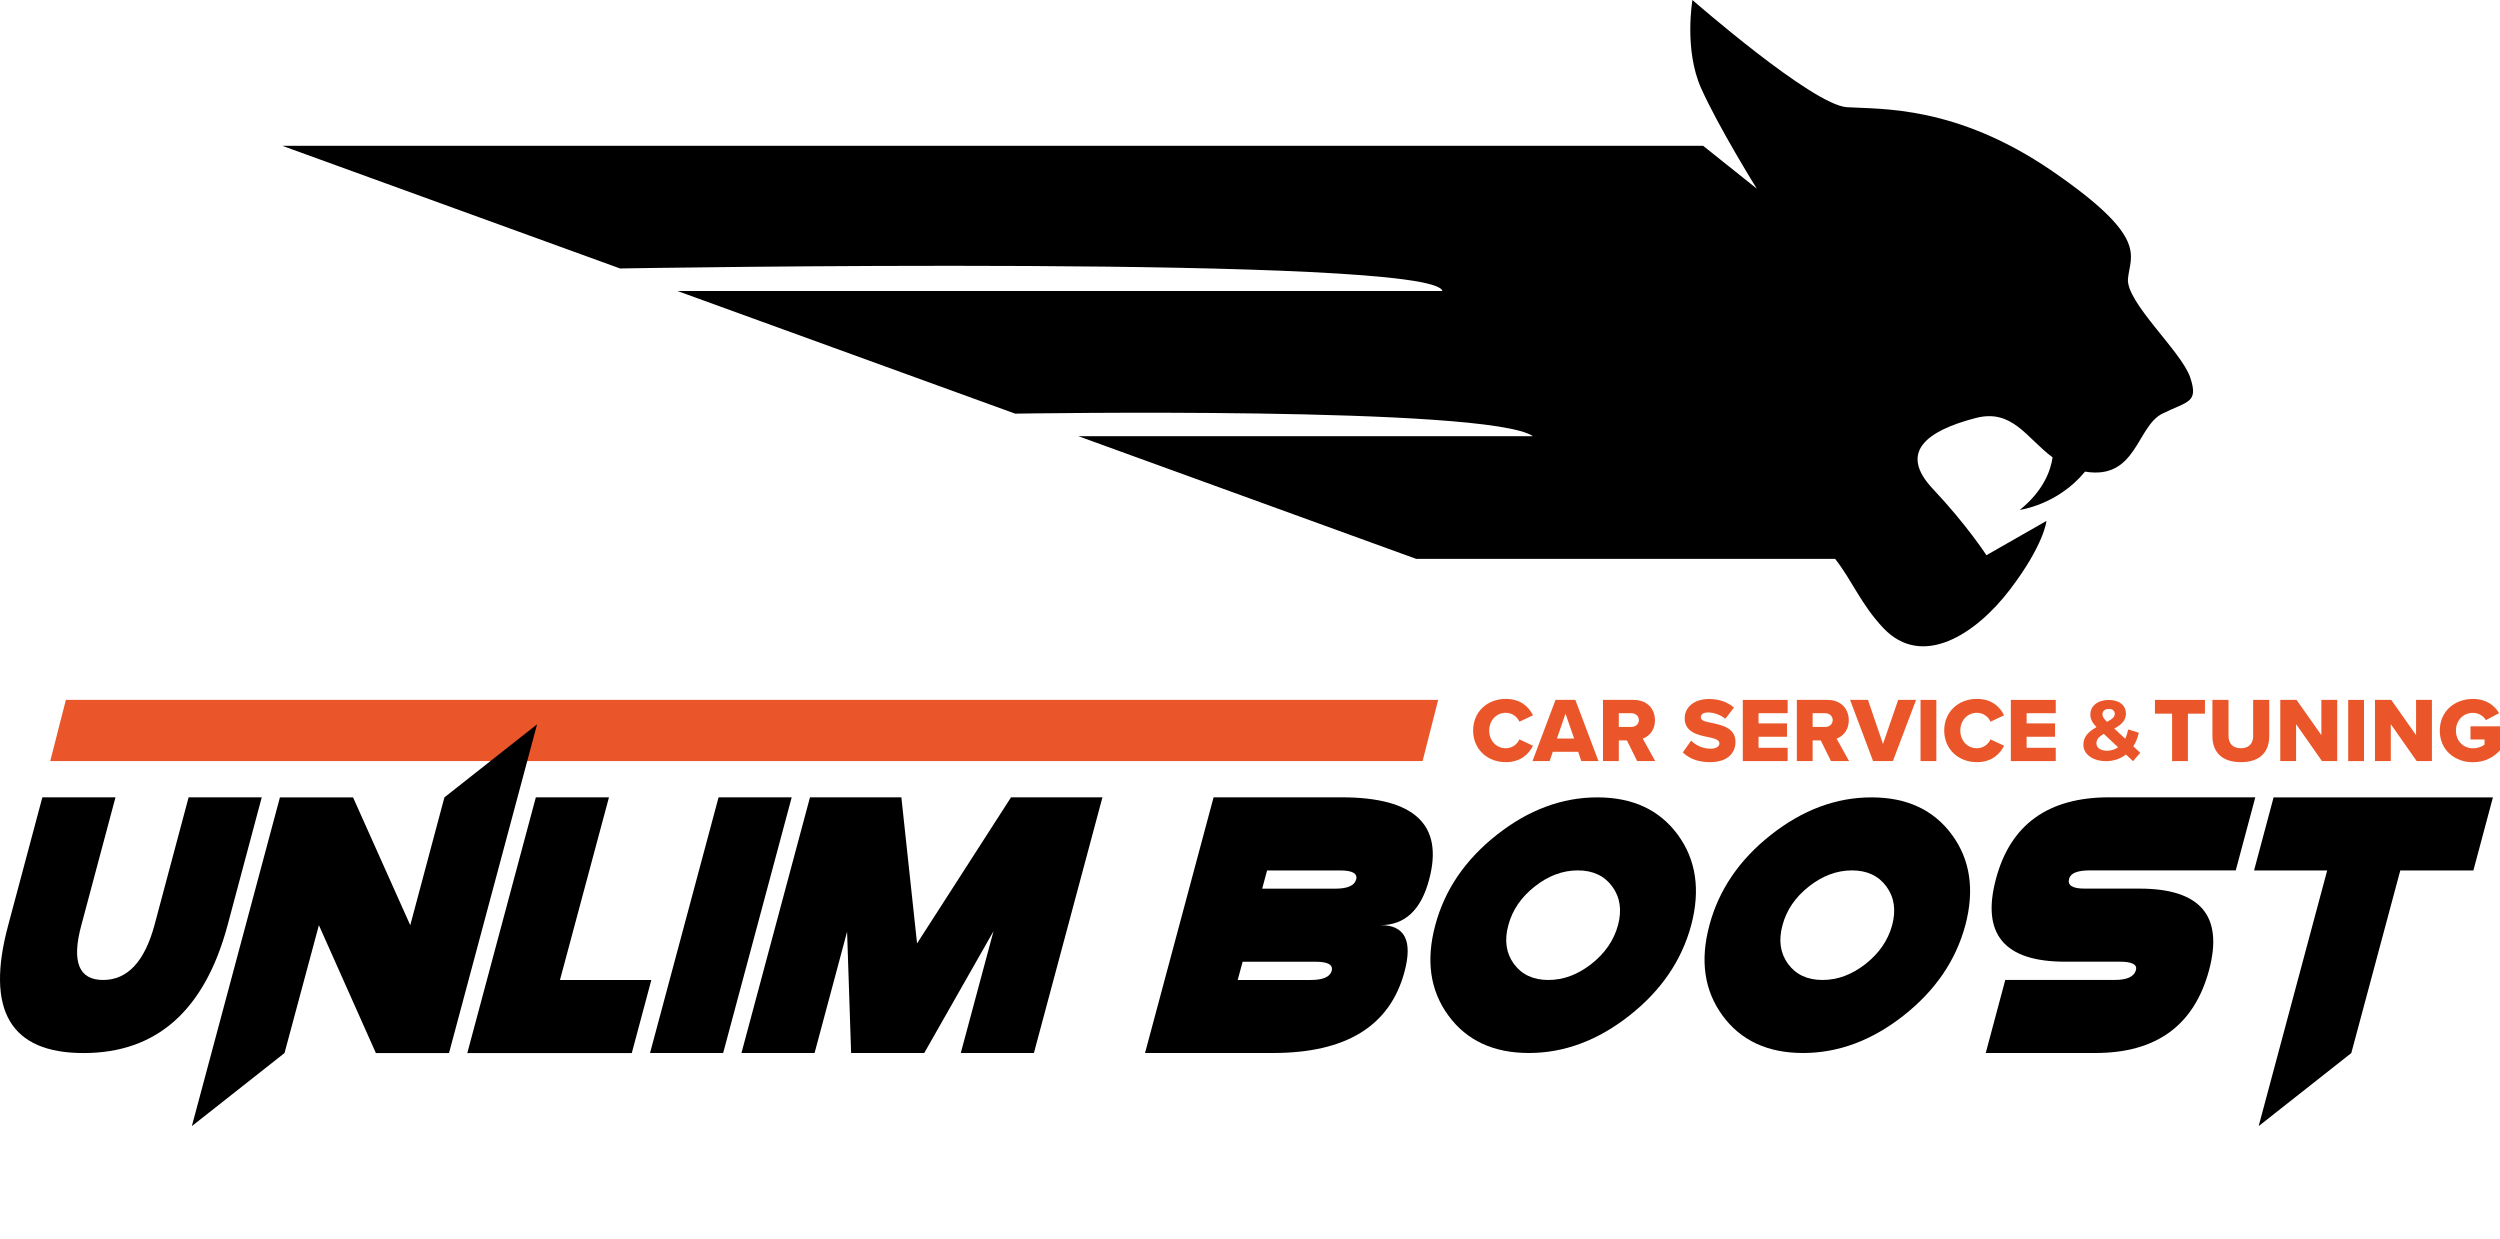 <svg xmlns="http://www.w3.org/2000/svg" width="222" height="110" viewBox="0 0 222 110" fill="none"><path d="M194.486 33.506C193.727 31.224 188.772 26.841 188.964 24.75C189.155 22.654 190.87 21.131 182.294 15.23C173.723 9.329 167.053 9.711 164.005 9.52C160.957 9.329 150.288 0 150.288 0C150.288 0 149.529 4.378 151.048 7.806C152.572 11.234 156.002 16.753 156.002 16.753L151.239 12.948H25.069L55.062 23.84C55.062 23.84 127.317 22.589 128.086 25.841H60.157L90.151 36.733C90.151 36.733 132.246 36.029 136.119 38.733H95.759L125.753 49.626H162.959C164.488 51.576 165.258 53.677 167.249 55.778C170.68 59.397 175.443 56.351 178.486 52.35C181.534 48.354 181.725 46.258 181.725 46.258L176.394 49.304C176.394 49.304 174.679 46.64 171.63 43.403C168.582 40.166 171.057 38.261 175.438 37.12C178.697 36.27 179.955 38.899 182.269 40.613C182.093 41.835 181.434 43.599 179.361 45.278C179.361 45.278 182.731 44.835 185.151 41.88C189.723 42.644 189.723 37.884 192.007 36.738C194.295 35.602 195.251 35.793 194.486 33.506Z" fill="black"></path><path d="M126.326 67.585H4.461L5.849 62.151H127.709L126.326 67.585Z" fill="#EA5629"></path><path d="M0.729 82.156L3.762 70.802H10.256L7.223 82.156C6.347 85.398 6.991 87.022 9.154 87.022C11.317 87.022 12.836 85.398 13.716 82.156L16.749 70.802H23.243L20.21 82.156C18.178 89.726 13.912 93.511 7.419 93.511C0.925 93.511 -1.308 89.721 0.729 82.156Z" fill="black"></path><path d="M28.318 82.156L25.265 93.511L17.036 100L24.858 70.807H31.351L36.431 82.162L39.464 70.807L47.693 64.318L39.872 93.511H33.378L28.318 82.156Z" fill="black"></path><path d="M47.583 70.802H54.076L49.725 87.022H57.839L56.103 93.511H41.496L47.583 70.802Z" fill="black"></path><path d="M70.303 70.802L64.217 93.506H57.723L63.809 70.802H70.303Z" fill="black"></path><path d="M97.897 70.802L91.811 93.506H85.317L88.224 82.689L82.073 93.506H75.579L75.222 82.734L72.335 93.506H65.841L71.927 70.802H80.041L81.434 83.775L89.779 70.802H97.897Z" fill="black"></path><path d="M101.679 93.506L107.766 70.802H119.128C125.622 70.802 128.212 73.24 126.904 78.115C126.19 80.809 124.752 82.151 122.589 82.151C124.752 82.151 125.461 83.534 124.716 86.303C123.429 91.103 119.541 93.506 113.047 93.506H101.679ZM110.346 85.398L109.908 87.022H116.402C117.483 87.022 118.102 86.751 118.253 86.213C118.394 85.67 117.921 85.403 116.84 85.403H110.346V85.398ZM112.519 77.291L112.081 78.914H118.575C119.656 78.914 120.275 78.643 120.426 78.105C120.567 77.562 120.094 77.296 119.012 77.296H112.519V77.291Z" fill="black"></path><path d="M135.762 93.506C132.623 93.506 130.244 92.4 128.62 90.184C126.995 87.967 126.608 85.293 127.453 82.157C128.288 79.02 130.108 76.346 132.92 74.13C135.732 71.913 138.71 70.807 141.848 70.807C144.987 70.807 147.366 71.918 148.991 74.13C150.615 76.346 151.008 79.02 150.178 82.157C149.333 85.293 147.507 87.967 144.69 90.184C141.873 92.4 138.896 93.506 135.762 93.506ZM141.32 85.595C142.527 84.645 143.312 83.499 143.679 82.157C144.036 80.815 143.865 79.669 143.166 78.719C142.467 77.769 141.451 77.291 140.108 77.291C138.765 77.291 137.492 77.769 136.285 78.719C135.078 79.669 134.298 80.815 133.941 82.157C133.574 83.499 133.74 84.645 134.434 85.595C135.133 86.545 136.149 87.022 137.492 87.022C138.84 87.022 140.113 86.545 141.32 85.595Z" fill="black"></path><path d="M160.107 93.506C156.968 93.506 154.589 92.4 152.964 90.184C151.34 87.967 150.952 85.293 151.797 82.157C152.632 79.02 154.453 76.346 157.265 74.13C160.077 71.913 163.054 70.807 166.193 70.807C169.332 70.807 171.711 71.918 173.336 74.13C174.96 76.346 175.353 79.02 174.523 82.157C173.678 85.293 171.852 87.967 169.035 90.184C166.218 92.4 163.246 93.506 160.107 93.506ZM165.665 85.595C166.872 84.645 167.657 83.499 168.024 82.157C168.381 80.815 168.21 79.669 167.511 78.719C166.812 77.769 165.796 77.291 164.453 77.291C163.11 77.291 161.837 77.769 160.63 78.719C159.423 79.669 158.643 80.815 158.286 82.157C157.919 83.499 158.085 84.645 158.779 85.595C159.478 86.545 160.494 87.022 161.837 87.022C163.185 87.022 164.458 86.545 165.665 85.595Z" fill="black"></path><path d="M183.38 85.398C177.968 85.398 175.926 82.945 177.244 78.035C178.531 73.214 181.881 70.802 187.289 70.802H200.271L198.535 77.291H185.553C184.472 77.291 183.863 77.542 183.737 78.035C183.576 78.618 184.034 78.909 185.116 78.909H189.985C195.397 78.909 197.454 81.322 196.166 86.142C194.849 91.053 191.483 93.506 186.071 93.506H176.333L178.069 87.017H187.807C188.888 87.017 189.512 86.725 189.673 86.142C189.803 85.645 189.326 85.398 188.244 85.398H183.38Z" fill="black"></path><path d="M213.147 77.291L208.796 93.511L200.568 100L206.654 77.296H200.16L201.895 70.807H221.371L219.636 77.296H213.147V77.291Z" fill="black"></path><path d="M134.922 65.655C134.741 66.087 134.278 66.444 133.715 66.444C132.865 66.444 132.241 65.76 132.241 64.871C132.241 63.981 132.87 63.297 133.715 63.297C134.278 63.297 134.741 63.654 134.922 64.087L136.129 63.519C135.772 62.8 135.068 62.061 133.715 62.061C132.085 62.061 130.813 63.192 130.813 64.871C130.813 66.54 132.085 67.68 133.715 67.68C135.068 67.68 135.777 66.921 136.129 66.223L134.922 65.655Z" fill="#EA5629"></path><path d="M138.131 62.151L136.084 67.585H137.608L137.885 66.761H140.143L140.42 67.585H141.944L139.892 62.151H138.131ZM138.257 65.579L139.016 63.373L139.781 65.579H138.257Z" fill="#EA5629"></path><path d="M146.959 63.961C146.959 62.951 146.275 62.151 145.067 62.151H142.346V67.585H143.75V65.745H144.469L145.379 67.585H146.984L145.877 65.589C146.38 65.409 146.959 64.906 146.959 63.961ZM144.856 64.554H143.75V63.333H144.856C145.223 63.333 145.53 63.569 145.53 63.946C145.53 64.318 145.223 64.554 144.856 64.554Z" fill="#EA5629"></path><path d="M151.968 64.187C151.365 64.072 151.033 63.976 151.033 63.69C151.033 63.453 151.214 63.268 151.677 63.268C152.16 63.268 152.753 63.453 153.211 63.831L153.975 62.83C153.397 62.333 152.637 62.071 151.767 62.071C150.374 62.071 149.599 62.86 149.599 63.775C149.599 65.062 150.857 65.288 151.752 65.469C152.331 65.59 152.683 65.715 152.683 66.022C152.683 66.283 152.391 66.484 151.908 66.484C151.169 66.484 150.565 66.158 150.173 65.766L149.433 66.816C149.982 67.339 150.746 67.681 151.848 67.681C153.306 67.681 154.111 66.957 154.111 65.866C154.106 64.635 152.869 64.373 151.968 64.187Z" fill="#EA5629"></path><path d="M154.76 67.585H158.744V66.404H156.158V65.424H158.688V64.237H156.158V63.333H158.744V62.151H154.76V67.585Z" fill="#EA5629"></path><path d="M164.171 63.961C164.171 62.951 163.487 62.151 162.28 62.151H159.559V67.585H160.962V65.745H161.681L162.592 67.585H164.196L163.09 65.589C163.593 65.409 164.171 64.906 164.171 63.961ZM162.069 64.554H160.962V63.333H162.069C162.436 63.333 162.743 63.569 162.743 63.946C162.743 64.318 162.436 64.554 162.069 64.554Z" fill="#EA5629"></path><path d="M167.209 66.067L165.876 62.151H164.287L166.329 67.585H168.089L170.147 62.151H168.557L167.209 66.067Z" fill="#EA5629"></path><path d="M171.947 62.151H170.544V67.585H171.947V62.151Z" fill="#EA5629"></path><path d="M175.549 63.297C176.112 63.297 176.575 63.654 176.756 64.087L177.963 63.519C177.606 62.8 176.902 62.061 175.549 62.061C173.919 62.061 172.646 63.192 172.646 64.871C172.646 66.54 173.919 67.68 175.549 67.68C176.902 67.68 177.611 66.921 177.963 66.223L176.756 65.655C176.575 66.087 176.112 66.444 175.549 66.444C174.699 66.444 174.075 65.76 174.075 64.871C174.075 63.986 174.699 63.297 175.549 63.297Z" fill="#EA5629"></path><path d="M178.562 67.585H182.55V66.404H179.965V65.424H182.49V64.237H179.965V63.333H182.55V62.151H178.562V67.585Z" fill="#EA5629"></path><path d="M191.358 63.373H192.882V67.585H194.285V63.373H195.799V62.151H191.358V63.373Z" fill="#EA5629"></path><path d="M200.085 65.338C200.085 65.982 199.743 66.444 198.993 66.444C198.234 66.444 197.892 65.982 197.892 65.338V62.151H196.463V65.383C196.463 66.721 197.248 67.68 198.988 67.68C200.733 67.68 201.508 66.725 201.508 65.373V62.147H200.08V65.338H200.085Z" fill="#EA5629"></path><path d="M206.136 65.278L203.932 62.151H202.489V67.585H203.892V64.303L206.191 67.585H207.544V62.151H206.136V65.278Z" fill="#EA5629"></path><path d="M209.923 62.151H208.52V67.585H209.923V62.151Z" fill="#EA5629"></path><path d="M214.546 65.278L212.343 62.151H210.899V67.585H212.302V64.303L214.601 67.585H215.954V62.151H214.546V65.278Z" fill="#EA5629"></path><path d="M219.379 64.499V65.665H220.627V66.122C220.405 66.303 220.023 66.449 219.601 66.449C218.71 66.449 218.087 65.765 218.087 64.876C218.087 63.986 218.715 63.302 219.601 63.302C220.114 63.302 220.531 63.589 220.748 63.946L221.92 63.328C221.522 62.654 220.788 62.066 219.596 62.066C217.976 62.066 216.653 63.152 216.653 64.876C216.653 66.605 217.976 67.685 219.596 67.685C220.622 67.685 221.411 67.268 222 66.625V64.499H219.379Z" fill="#EA5629"></path><path d="M189.924 65.067L188.979 64.775C188.918 65.087 188.828 65.364 188.717 65.595L187.751 64.7C188.466 64.308 188.782 63.911 188.782 63.368C188.782 62.624 188.179 62.157 187.268 62.157C186.272 62.157 185.624 62.684 185.624 63.454C185.624 63.831 185.78 64.167 186.167 64.569C185.362 65.022 185.005 65.479 185.005 66.143C185.005 66.987 185.855 67.59 187.017 67.59C187.696 67.59 188.3 67.379 188.782 67.002L189.416 67.59L190.055 66.846L189.436 66.273C189.668 65.927 189.824 65.519 189.924 65.067ZM187.268 62.951C187.61 62.951 187.792 63.132 187.792 63.388C187.792 63.63 187.626 63.825 187.107 64.102C186.786 63.785 186.7 63.635 186.7 63.433C186.695 63.152 186.906 62.951 187.268 62.951ZM187.102 66.665C186.524 66.665 186.162 66.394 186.162 66.012C186.162 65.69 186.338 65.444 186.816 65.168L188.088 66.359C187.802 66.56 187.465 66.665 187.102 66.665Z" fill="#EA5629"></path></svg>